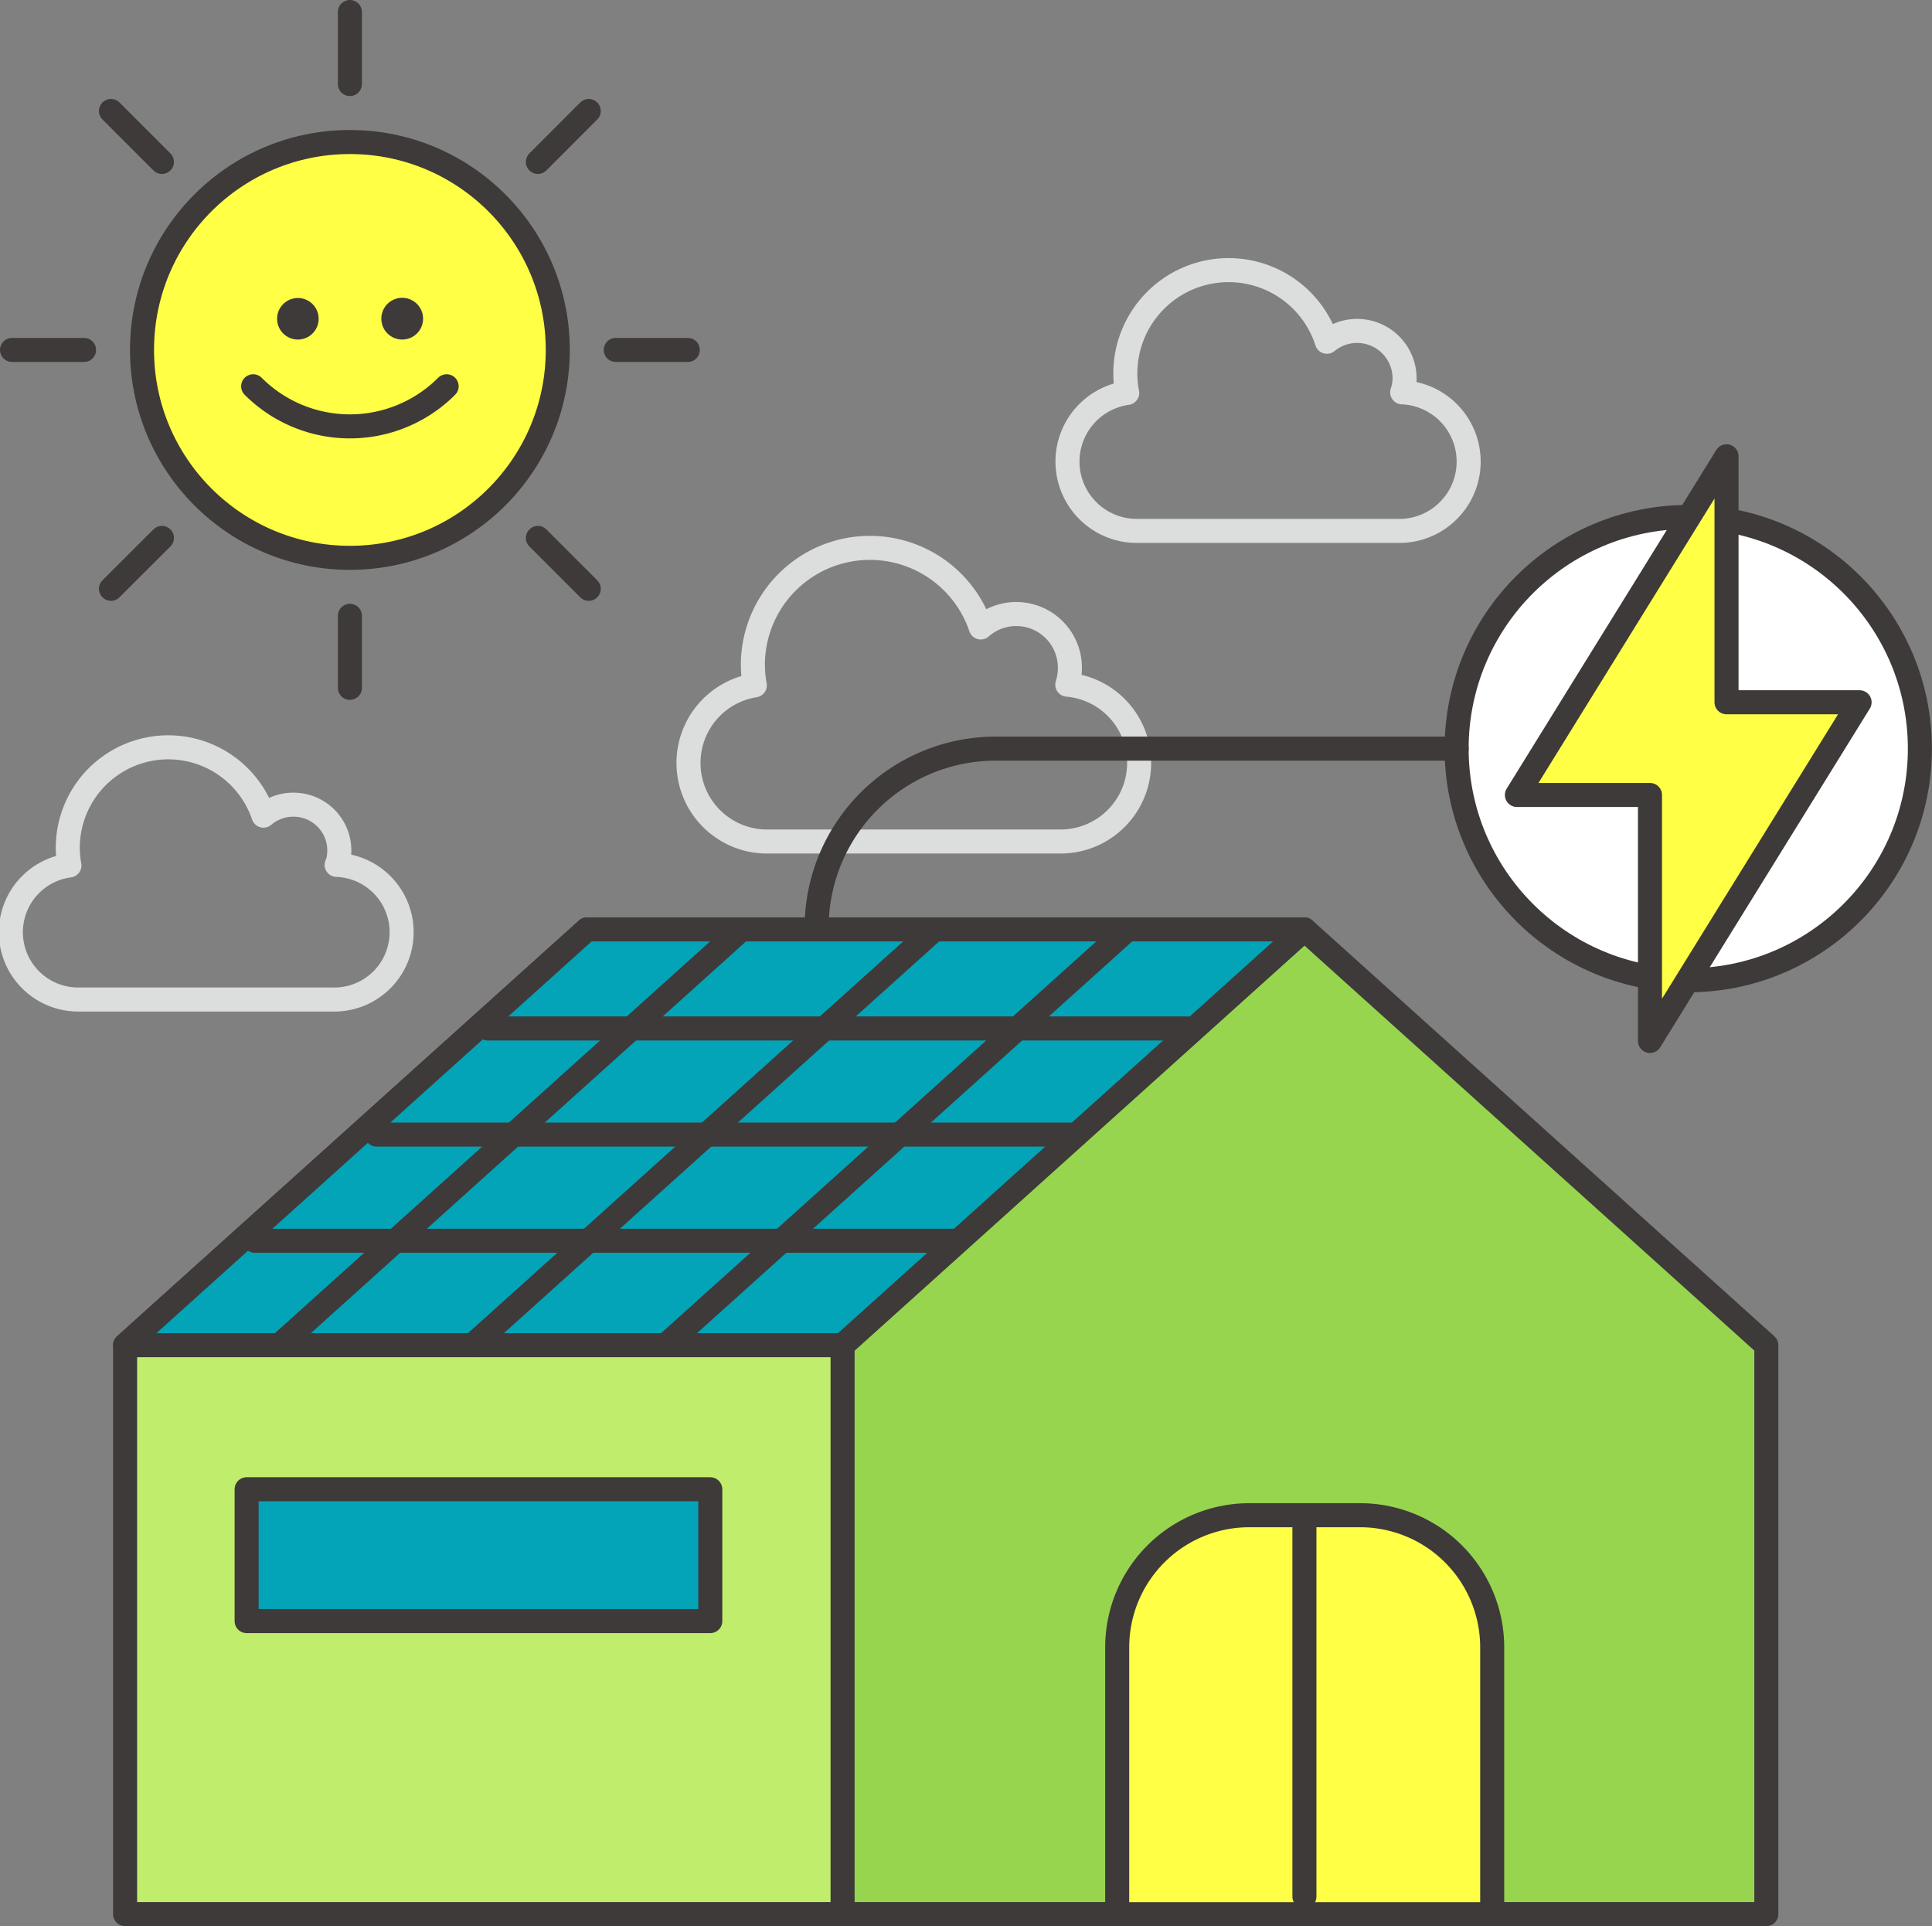 <svg xmlns="http://www.w3.org/2000/svg" viewBox="0 0 200.93 200.3"><rect x="0" y="0" width="200.93" height="200.3" fill="#808080" stroke="none"/><defs><style>.cls-1,.cls-6{fill:none;}.cls-1{stroke:#dcdddd;}.cls-1,.cls-2,.cls-3,.cls-4,.cls-5,.cls-6,.cls-7{stroke-linecap:round;stroke-linejoin:round;stroke-width:2.5px;}.cls-2{fill:#fff;}.cls-2,.cls-3,.cls-4,.cls-5,.cls-6,.cls-7{stroke:#3e3a39;}.cls-3{fill:#c0ed6b;}.cls-4{fill:#97d54f;}.cls-5{fill:#ffff46;}.cls-7{fill:#03a4b8;}.cls-8{fill:#3e3a39;}</style></defs><g id="Layer_2" data-name="Layer 2"><g id="icons"><path class="cls-1" d="M35.05,89.93a4.76,4.76,0,0,0-4.58-6.25,4.76,4.76,0,0,0-3.07,1.14A10.45,10.45,0,0,0,7.05,88.15,10.16,10.16,0,0,0,7.22,90a7,7,0,0,0,1,13.94h26.3a7,7,0,0,0,.49-14Z"/><path class="cls-1" d="M111,71.2a5.71,5.71,0,0,0,.27-1.66A5.58,5.58,0,0,0,102,65.25a12.17,12.17,0,0,0-23.7,3.88,12.52,12.52,0,0,0,.2,2.14,8.17,8.17,0,0,0,1.22,16.24h30.63A8.17,8.17,0,0,0,111,71.2Z"/><path class="cls-1" d="M145.83,40.8a4.82,4.82,0,0,0,.25-1.47A4.94,4.94,0,0,0,138,35.54a10.74,10.74,0,0,0-20.77,5.32,7.21,7.21,0,0,0,1.07,14.35h27.08a7.21,7.21,0,0,0,.5-14.41Z"/><circle class="cls-2" cx="175.58" cy="77.85" r="24.09"/><polygon class="cls-3" points="109.08 139.89 61.05 96.65 13.01 139.89 13.01 199.05 109.08 199.05 109.08 139.89"/><polygon class="cls-4" points="183.7 139.89 135.66 96.65 87.63 139.89 87.63 199.05 183.7 199.05 183.7 139.89"/><path class="cls-5" d="M129.88,157.57h11.57a13.74,13.74,0,0,1,13.74,13.74v27.75a0,0,0,0,1,0,0h-39a0,0,0,0,1,0,0V171.3A13.74,13.74,0,0,1,129.88,157.57Z"/><line class="cls-6" x1="135.66" y1="157.57" x2="135.66" y2="197.23"/><polygon class="cls-7" points="13.01 139.89 87.63 139.89 135.66 96.65 61.05 96.65 13.01 139.89"/><line class="cls-6" x1="50.71" y1="106.95" x2="123.5" y2="106.95"/><line class="cls-6" x1="39.17" y1="117.99" x2="111.95" y2="117.99"/><line class="cls-6" x1="26.49" y1="129.03" x2="99.27" y2="129.03"/><line class="cls-6" x1="77.11" y1="96.65" x2="29.07" y2="139.89"/><line class="cls-6" x1="97.19" y1="96.65" x2="49.15" y2="139.89"/><line class="cls-6" x1="117.27" y1="96.65" x2="69.23" y2="139.89"/><polygon class="cls-5" points="193.4 73.03 179.56 73.03 179.56 47.45 157.76 82.67 171.6 82.67 171.6 108.25 193.4 73.03"/><circle class="cls-5" cx="36.39" cy="36.39" r="21.62"/><line class="cls-6" x1="8.74" y1="36.39" x2="1.25" y2="36.39"/><line class="cls-6" x1="71.53" y1="36.39" x2="64.04" y2="36.39"/><line class="cls-6" x1="36.39" y1="8.74" x2="36.39" y2="1.25"/><line class="cls-6" x1="36.39" y1="71.53" x2="36.39" y2="64.04"/><line class="cls-6" x1="16.84" y1="16.84" x2="11.54" y2="11.54"/><line class="cls-6" x1="61.23" y1="61.23" x2="55.94" y2="55.94"/><line class="cls-6" x1="55.94" y1="16.84" x2="61.23" y2="11.54"/><line class="cls-6" x1="11.54" y1="61.23" x2="16.84" y2="55.94"/><path class="cls-6" d="M26.33,40.17a14.22,14.22,0,0,0,20.12,0"/><path class="cls-8" d="M33.14,33.14A2.16,2.16,0,1,0,31,35.31,2.16,2.16,0,0,0,33.14,33.14Z"/><path class="cls-8" d="M44,33.14a2.17,2.17,0,1,0-2.17,2.17A2.17,2.17,0,0,0,44,33.14Z"/><rect class="cls-7" x="25.65" y="154.87" width="48.22" height="13.71"/><path class="cls-6" d="M151.49,77.85H103.56A18.63,18.63,0,0,0,84.93,96.47h0"/></g></g></svg>